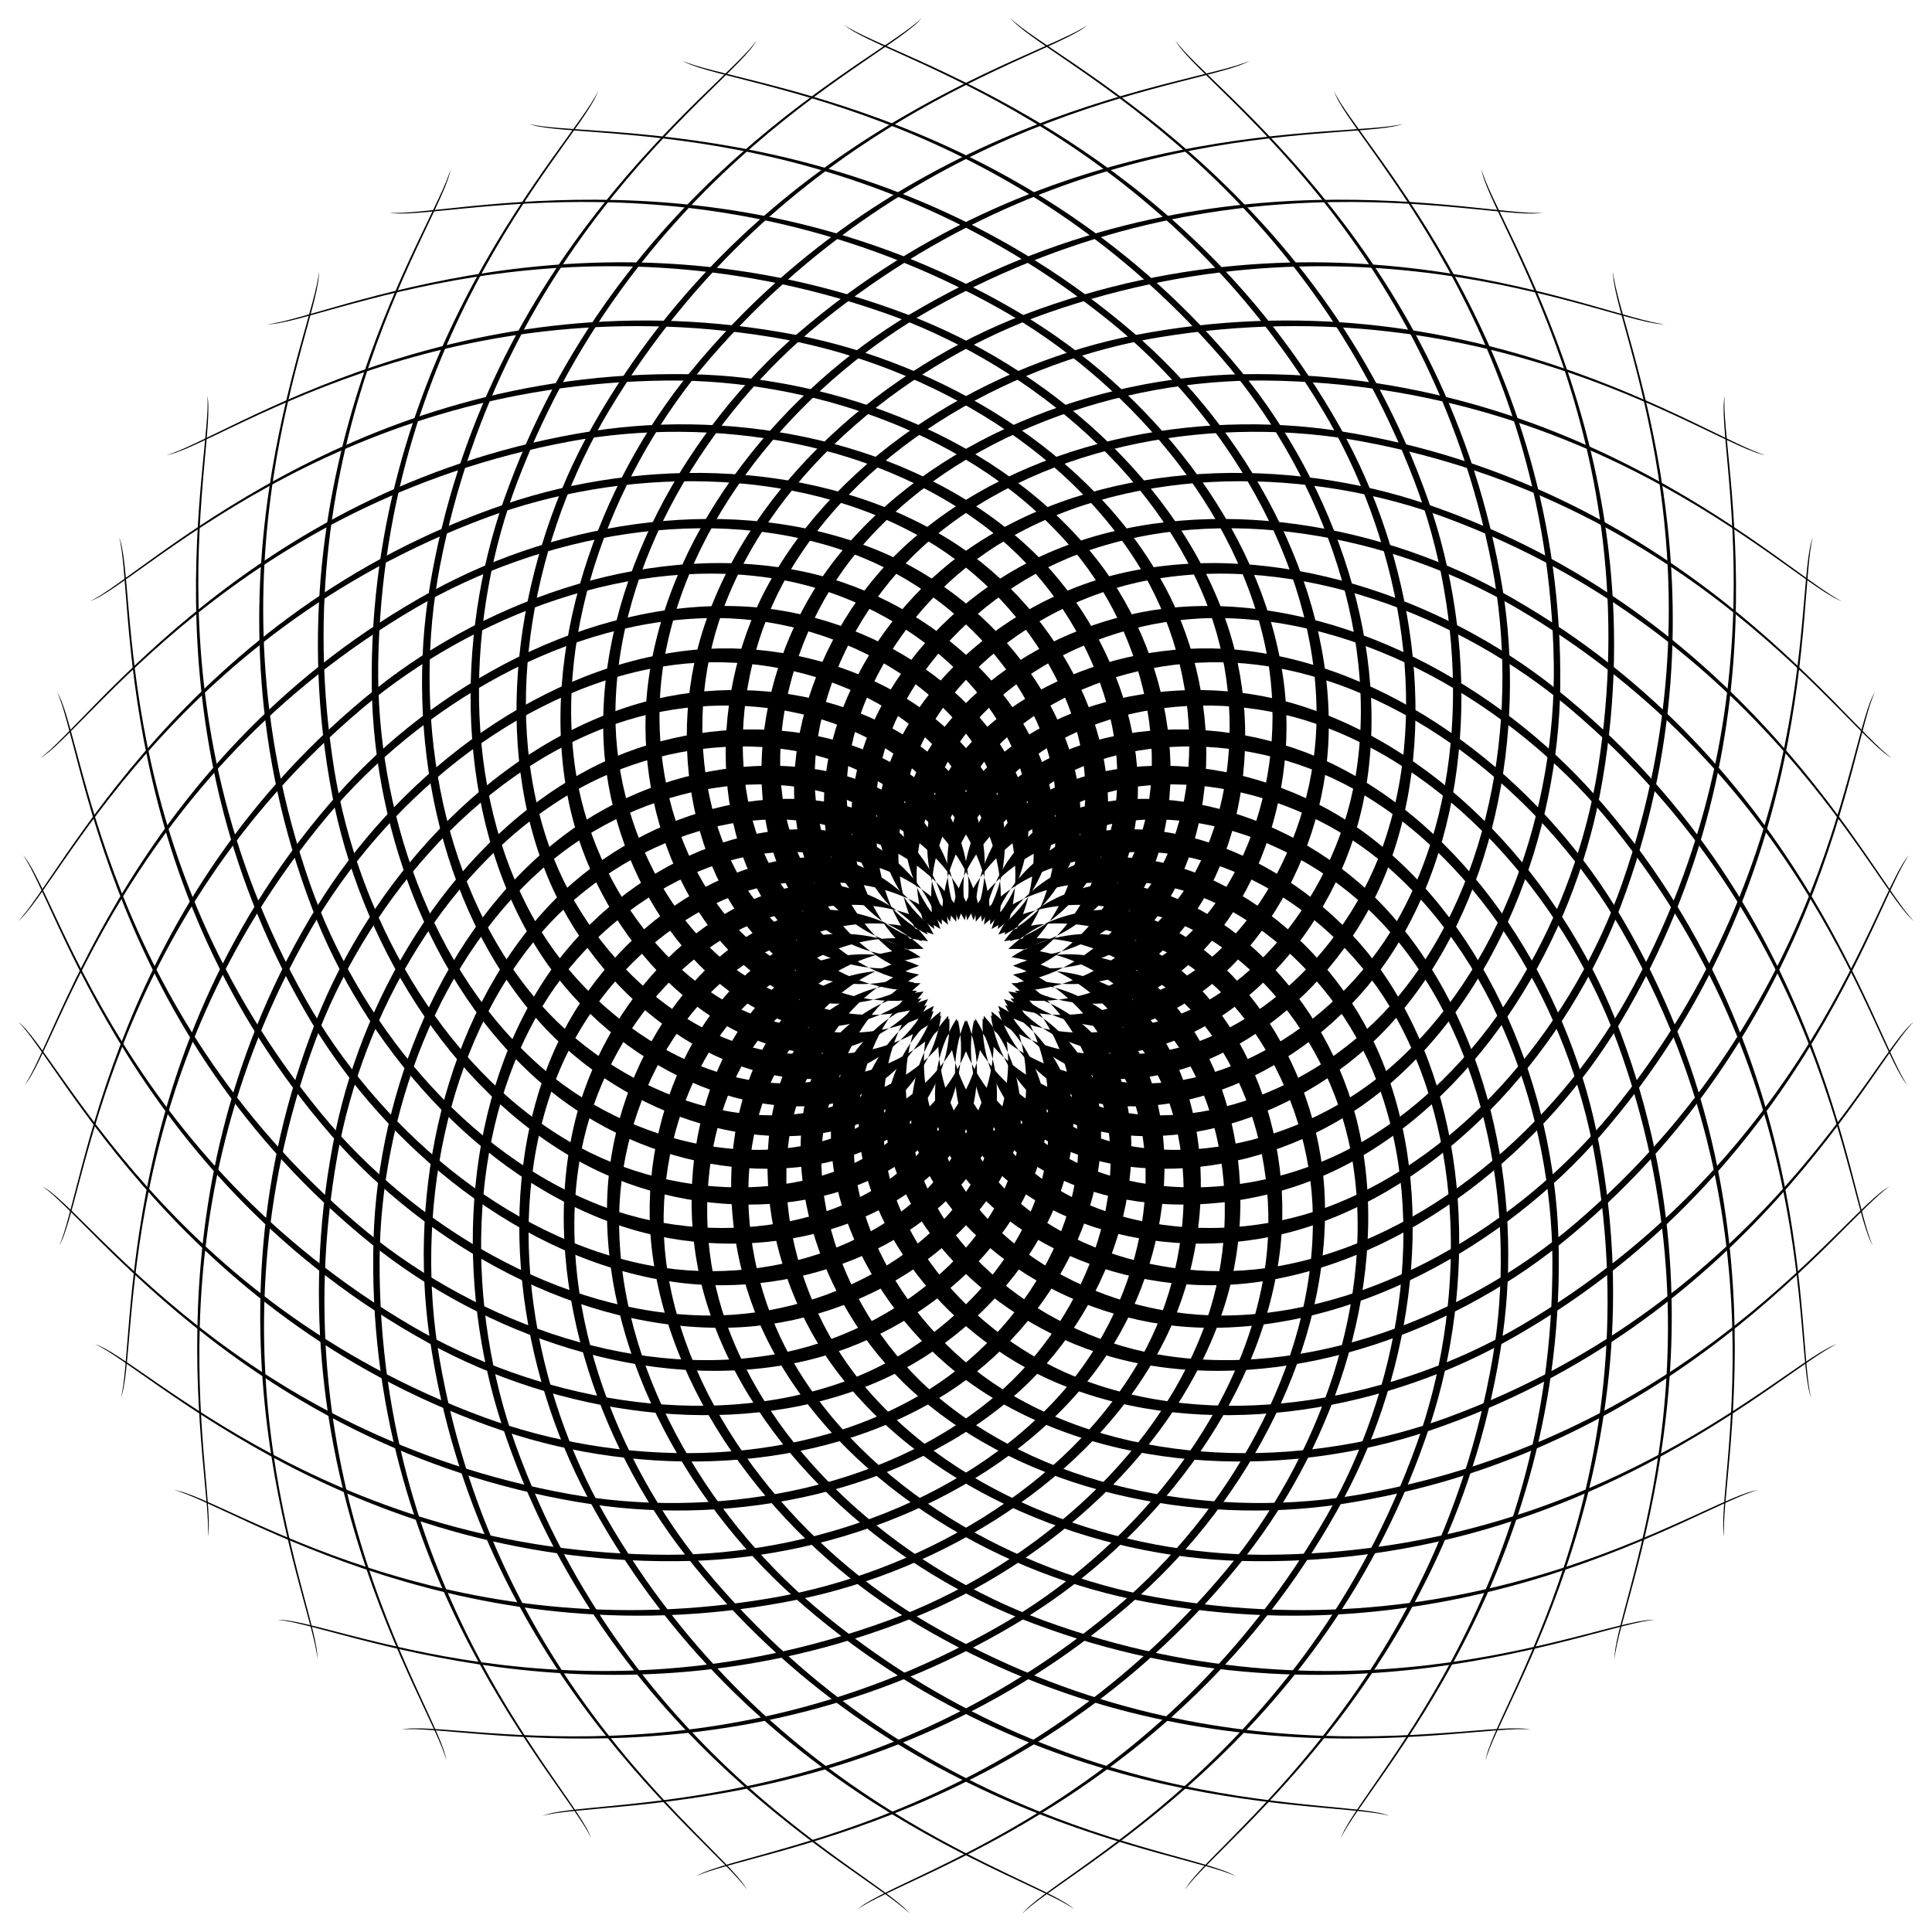 <?xml version="1.0" encoding="utf-8"?>

<!DOCTYPE svg PUBLIC "-//W3C//DTD SVG 1.1//EN" "http://www.w3.org/Graphics/SVG/1.1/DTD/svg11.dtd">
<svg version="1.1" id="Layer_1" xmlns="http://www.w3.org/2000/svg" xmlns:xlink="http://www.w3.org/1999/xlink" x="0px" y="0px"
	 viewBox="0 0 1630.85 1630.806" enable-background="new 0 0 1630.85 1630.806" xml:space="preserve">
<g>
	<g>
		<path d="M843.648,675.437c-37.364-85.852-155.821-140.313-267.645-125.789C447.087,566.531,332.056,660.7,267.988,764.564
			c-150.218,244.108-87.961,484.065-92.566,532.731c8.541-41.127-55.599-265.831,87.16-513.109
			c60.171-103.971,170.529-200.685,296.645-221.536c107.724-17.693,223.26,30.868,259.417,110.607
			c14.324,21.762,23.158,46.285,25.526,70.545C849.778,722.45,849.622,698.603,843.648,675.437z"/>
		<path d="M830.855,740.453c1.871-21.976-2.363-45.42-12.21-67.196c-51.502-78.078-177.46-111.31-285.014-77.776
			c-123.984,38.802-220.999,151.299-266.185,264.56c-105.859,266.165-3.325,491.618,0.48,540.309
			c1.371-41.973-100.388-252.051-2.422-520.048c41.329-112.692,133.3-226.886,253.838-269.114
			c102.965-35.948,225.022-8.026,274.278,64.233C811.455,694.371,824.361,716.985,830.855,740.453z"/>
		<path d="M793.62,675.42c-64.101-67.976-193.787-78.984-293.853-27.448c-115.34,59.559-191.433,187.011-216.389,306.275
			c-58.332,280.251,81.366,484.453,93.445,531.708c-5.829-41.57-142.101-230.724-91.86-511.412
			c21.256-118.035,92.085-246.283,203.435-308.621c95.123-53.12,220.043-46.672,280.922,15.953
			c20.812,15.573,37.404,35.601,47.829,57.573C815.228,717.503,807.044,695.158,793.62,675.42z"/>
		<path d="M835.494,766.803c-0.683-8.81-2.235-17.652-4.639-26.351c-0.707,8.269-2.258,16.372-4.611,24.127
			c1.144,4.476,2.054,8.988,2.728,13.512C831.348,774.476,833.529,770.705,835.494,766.803z"/>
		<path d="M769.32,681.876c-74.781-55.839-204.302-44.287-293.874,23.702c-103.232,78.532-156.115,217.112-160.094,338.798
			c-9.045,285.929,163.585,462.768,183.552,507.177c-12.845-39.934-179.482-202.498-178.48-487.454
			c0.547-119.833,48.106-258.282,146.922-338.86c84.424-68.692,208.453-83.914,279.129-32.794
			c23.163,11.726,42.942,28.566,56.986,48.385C797.807,719.565,785.918,698.986,769.32,681.876z"/>
		<path d="M826.244,764.579c-2.186-8.551-5.234-16.985-9.095-25.13c0.72,8.259,0.579,16.499-0.41,24.535
			c1.897,4.207,3.569,8.489,5.011,12.824C823.473,772.842,824.976,768.756,826.244,764.579z"/>
		<path d="M746.474,692.443c-83.216-42.023-208.668-8.252-285.049,74.144c-88.011,95.148-116.084,240.684-98.965,361.132
			c40.531,283.006,240.872,427.188,268.102,467.434c-19.469-37.117-211.406-168.229-259.69-448.879
			c-20.178-118.025,2.672-262.505,85.973-358.901c71.183-82.194,190.579-118.632,268.928-80.552
			c24.815,7.525,47.185,20.669,64.426,37.736C780.985,724.612,765.748,706.415,746.474,692.443z"/>
		<path d="M816.739,763.984c-3.624-8.036-8.076-15.808-13.279-23.156c2.125,8.003,3.399,16.135,3.803,24.212
			c2.592,3.811,4.977,7.734,7.144,11.751C815.425,772.592,816.206,768.313,816.739,763.984z"/>
		<path d="M725.774,706.821c-89.144-26.935-206.732,28.045-267.609,122.364c-70.123,108.899-72.527,256.997-34.82,372.572
			c88.912,271.543,310.901,378.751,344.557,413.646c-25.508-33.206-236.912-128.951-333.05-396.822
			c-40.298-112.656-42.856-258.801,22.405-368.109c55.788-93.214,166.936-149.77,250.594-125.881
			c25.715,3.095,50.001,12.143,69.917,25.942C765.268,732.504,747.142,717.234,725.774,706.821z"/>
		<path d="M807.263,765.04c-4.953-7.279-10.675-14.155-17.063-20.484c3.466,7.508,6.116,15.289,7.901,23.167
			c3.21,3.3,6.235,6.746,9.062,10.321C807.445,773.737,807.48,769.392,807.263,765.04z"/>
		<path d="M707.851,724.591c-92.376-11.023-198.525,63.509-242.047,166.897c-50.095,119.36-26.742,265.532,30.421,372.736
			c134.636,251.852,371.553,318.877,410.606,347.4c-30.784-28.316-255.231-85.847-396.344-332.82
			c-59.206-103.875-87.107-247.256-41.878-366.17C507.305,811.222,606.825,736.259,693.26,745.23
			c25.834-1.431,51.295,3.244,73.284,13.354C751.136,743.014,730.668,731.132,707.851,724.591z"/>
		<path d="M798.101,767.724c-6.133-6.302-12.953-12.074-20.333-17.191c4.702,6.787,8.65,13.985,11.761,21.427
			c3.731,2.688,7.305,5.552,10.706,8.578C799.773,776.25,799.062,771.968,798.101,767.724z"/>
		<path d="M693.26,745.23c-92.8,5.234-184.268,97.06-209.1,206.379c-28.525,126.198,19.894,265.999,94.789,361.572
			c176.31,224.497,420.974,249.337,464.239,270.66c-35.142-22.592-265.81-40.216-447.647-258.775
			c-76.327-91.937-128.738-228.19-104.934-353.097c20.419-106.526,105.27-197.621,191.853-203.846
			c25.163-5.915,51.024-5.758,74.415,0.354C739.024,755.835,716.834,747.701,693.26,745.23z"/>
		<path d="M789.53,771.959c-7.127-5.133-14.838-9.625-22.986-13.375c5.797,5.863,10.923,12.26,15.268,19.042
			c4.137,1.994,8.152,4.188,12.024,6.573C792.643,780.06,791.206,775.969,789.53,771.959z"/>
		<path d="M682.459,768.122c-90.391,21.344-164.368,127.669-169.738,239.587c-6.061,129.191,65.966,258.349,156.327,339.374
			c212.653,190.277,457.635,172.2,503.806,185.713c-38.453-16.2-268.326,6.567-485.384-176.892
			c-91.134-77.192-166.474-202.154-164.843-329.245c1.507-108.393,69.084-212.839,153.169-234.079
			c23.72-10.22,49.188-14.588,73.264-12.664C729.31,770.588,706.073,766.449,682.459,768.122z"/>
		<path d="M781.812,777.626c-7.904-3.807-16.271-6.882-24.938-9.15c6.717,4.76,12.865,10.164,18.313,16.082
			c4.418,1.238,8.749,2.696,12.974,4.365C786.273,785.057,784.153,781.281,781.812,777.626z"/>
		<path d="M675.796,792.58c-85.206,36.814-139.409,154.387-125.136,265.479c16.614,128.229,110.067,242.783,213.146,306.772
			c242.537,150.206,480.383,89.78,528.07,95.103c-40.618-9.33-262.696,53.091-508.377-89.627
			c-103.17-60.077-199.152-169.915-219.766-295.297c-17.465-106.941,30.753-221.54,109.758-257.153
			c21.546-14.213,45.836-22.974,69.857-25.3C722.301,786.828,698.728,786.813,675.796,792.58z"/>
		<path d="M775.187,784.558c-8.439-2.364-17.205-3.926-26.127-4.642c7.432,3.514,14.417,7.759,20.802,12.633
			c4.562,0.444,9.078,1.12,13.526,2.021C780.861,791.094,778.122,787.748,775.187,784.558z"/>
		<path d="M739.925,806.022c-21.7-1.956-44.888,2.152-66.434,11.838c-77.394,51.166-110.137,176.376-76.64,283.231
			c38.805,123.325,150.837,219.745,263.49,264.723c265.019,105.487,488.478,4.566,536.25,1.564
			c-41.569-2.181-249.085,97.949-515.888,0.39c-112.057-41.108-225.752-132.436-268.001-252.253
			c-35.916-102.203-8.556-223.431,62.933-272.331C694.34,825.414,716.7,812.528,739.925,806.022z"/>
		<path d="M769.862,792.549c-8.715-0.848-17.612-0.848-26.513,0.01c7.921,2.16,15.529,5.117,22.658,8.798
			c4.566-0.364,9.127-0.492,13.661-0.385C776.577,797.992,773.302,795.176,769.862,792.549z"/>
		<path d="M675.634,843.184c-67.184,63.952-77.438,192.94-25.729,292.262c59.826,114.616,187.009,189.917,305.786,214.484
			c279.382,57.476,481.626-80.853,528.048-92.068c-41.274,5.034-227.895,139.784-507.642,90.431
			c-117.511-20.858-245.437-90.85-308.045-201.402c-53.279-94.314-47.635-218.43,14.122-279.119
			c15.284-20.779,35.021-37.394,56.73-47.881C717.218,821.77,695.131,829.877,675.634,843.184z"/>
		<path d="M766.006,801.357c-8.722,0.696-17.474,2.257-26.081,4.665c8.167,0.739,16.166,2.318,23.819,4.692
			c4.428-1.161,8.893-2.089,13.372-2.781C773.558,805.54,769.847,803.341,766.006,801.357z"/>
		<path d="M682.174,867.772c-54.881,74.77-42.311,203.548,26.034,292.265c79.025,102.355,217.451,154.194,338.702,157.573
			c285.155,7.642,459.987-163.861,503.665-182.936c-39.735,12.101-199.758,177.324-483.846,177.75
			c-119.353,0.054-257.58-46.424-338.634-144.285c-69.015-83.506-85.276-206.672-35.174-277.279
			c11.385-23.145,27.885-42.975,47.402-57.121C719.322,839.397,699.018,851.254,682.174,867.772z"/>
		<path d="M763.744,810.714c-8.459,2.219-16.796,5.294-24.84,9.177c8.162-0.704,16.305-0.553,24.247,0.441
			c4.153-1.922,8.382-3.622,12.668-5.092C771.902,813.508,767.868,811.994,763.744,810.714z"/>
		<path d="M692.921,890.859c-40.862,83.278-5.839,207.855,77.045,283.212c95.801,86.913,241.205,113.667,361.194,95.73
			c282.133-42.481,424.18-241.903,463.801-268.252c-36.993,18.806-165.52,209.428-445.184,259.669
			c-117.517,20.985-261.783-0.522-358.796-82.65c-82.632-70.105-120.31-188.502-83.43-266.844
			c7.131-24.794,19.878-47.224,36.595-64.591C724.48,856.398,706.589,871.64,692.921,890.859z"/>
		<path d="M763.151,820.332c-7.933,3.673-15.595,8.168-22.828,13.406c7.904-2.126,15.941-3.408,23.927-3.824
			c3.748-2.624,7.611-5.043,11.57-7.245C771.665,821.652,767.432,820.869,763.151,820.332z"/>
		<path d="M707.551,911.726c-25.558,89.205,30.846,205.712,125.721,265.362c109.626,68.762,257.518,69.581,372.538,30.861
			c270.388-91.341,375.271-312.564,409.637-345.382c-33.123,24.946-126.209,235.112-392.803,333.665
			c-112.051,41.289-257.901,45.439-367.883-18.395c-93.706-54.521-151.643-164.473-129.145-248.12
			c2.651-25.673,11.247-50.007,24.642-70.055C732.539,872.245,717.618,890.4,707.551,911.726z"/>
		<path d="M764.251,829.914c-7.16,5.014-13.909,10.789-20.104,17.221c7.402-3.483,15.082-6.158,22.866-7.973
			c3.227-3.244,6.603-6.307,10.111-9.173C772.856,829.717,768.555,829.69,764.251,829.914z"/>
		<path d="M725.617,929.717c-9.445,92.361,66.604,197.176,170.54,239.257c120.065,48.462,265.87,23.299,372.36-35.026
			c250.268-137.419,314.738-373.647,342.808-411.935c-28.236,30.331-83.015,253.586-328.28,397.443
			c-103.115,60.336-246.038,90.036-365.591,46.492c-101.888-37.233-178.297-135.323-170.897-221.676
			c-1.914-25.754,2.26-51.235,11.915-73.342C743.251,886.442,731.767,906.946,725.617,929.717z"/>
		<path d="M767.012,839.161c-6.164,6.2-11.789,13.076-16.754,20.5c6.669-4.732,13.755-8.718,21.093-11.876
			c2.605-3.764,5.388-7.375,8.336-10.817C775.443,837.453,771.207,838.184,767.012,839.161z"/>
		<path d="M746.557,944.271c6.977,92.644,100.319,182.509,210.105,205.701c126.79,26.643,265.994-23.741,360.653-99.886
			c222.387-179.278,244.429-423.246,265.346-465.841c-22.477,34.791-37.247,264.278-253.577,449.021
			c-90.984,77.534-226.555,131.882-351.98,109.994c-106.922-18.777-199.442-101.955-207.383-188.327
			c-6.421-25.034-6.801-50.87-1.19-74.348C756.286,898.546,748.597,920.762,746.557,944.271z"/>
		<path d="M771.352,847.786c-4.975,7.192-9.301,14.956-12.88,23.143c5.729-5.834,11.999-11.008,18.663-15.411
			c1.901-4.166,4.005-8.214,6.301-12.123C779.345,844.619,775.307,846.084,771.352,847.786z"/>
		<path d="M769.722,954.933c23.193,90.045,130.941,162.167,243.182,165.737c129.591,3.984,257.883-70.077,337.775-161.699
			c187.609-215.614,166.509-459.812,179.626-505.414c-16.017,38.185,9.704,266.853-170.982,486.79
			c-76.029,92.348-200.052,169.678-327.467,170.138c-108.65,0.276-214.42-65.406-237.467-149.111
			c-10.732-23.538-15.655-48.926-14.264-73.046C771.236,908.179,767.585,931.416,769.722,954.933z"/>
		<path d="M777.135,855.518c-3.631,7.961-6.522,16.371-8.603,25.066c4.609-6.755,9.868-12.955,15.65-18.466
			c1.138-4.439,2.497-8.797,4.069-13.053C784.442,850.992,780.727,853.146,777.135,855.518z"/>
		<path d="M794.388,961.373c38.698,84.647,157.52,136.788,268.744,120.614c128.381-18.809,241.792-114.268,304.439-218.545
			c147.015-245.3,83.384-482.201,88.286-529.419c-9.053,40.402,56.406,261.219-83.035,509.567
			c-58.716,104.318-167.352,202.252-292.816,225.055c-107.019,19.334-222.77-26.815-260.218-105.248
			c-14.712-21.311-24.027-45.464-26.901-69.477C787.637,915.044,788.138,938.58,794.388,961.373z"/>
		<path d="M784.182,862.118c-2.174,8.483-3.539,17.276-4.057,26.21c3.346-7.466,7.428-14.5,12.148-20.947
			c0.34-4.575,0.911-9.107,1.711-13.577C790.574,856.372,787.298,859.149,784.182,862.118z"/>
		<path d="M806.422,897.193c-1.447,21.74,3.194,44.842,13.366,66.204c53.009,76.621,179.234,107.167,286.007,71.739
			c123.204-41.026,218.229-154.942,261.689-268.662c101.872-267.417-2.372-489.718-5.852-537.103
			c-1.798,41.369,101.432,247.542,7.551,516.64c-39.582,113.075-129.475,228.597-249.113,273.047
			c-102.084,37.805-224.242,12.619-274.939-58.107C826.891,942.526,813.472,920.355,806.422,897.193z"/>
		<path d="M792.272,867.381c-0.648,8.741-0.446,17.646,0.615,26.54c1.978-7.944,4.756-15.592,8.265-22.775
			c-0.469-4.568-0.703-9.135-0.701-13.681C797.55,860.595,794.815,863.907,792.272,867.381z"/>
		<path d="M845.13,960.951c65.684,66.223,195.421,74.234,294.45,20.638c114.228-61.979,187.94-190.846,210.867-310.507
			c53.587-281.292-88.103-482.136-99.879-528.228c5.522,41.05,143.402,226.23,97.978,507.786
			c-19.221,118.351-87.602,247.906-197.725,312.636c-94.002,55.119-218.806,51.673-281.19-9.154
			c-21.204-14.971-38.315-34.476-49.324-56.072C822.711,919.73,831.349,941.683,845.13,960.951z"/>
		<path d="M801.152,871.145c0.898,8.728,2.661,17.469,5.27,26.048c0.547-8.176,1.935-16.201,4.124-23.896
			c-1.263-4.42-2.295-8.881-3.091-13.362C805.151,863.531,803.043,867.275,801.152,871.145z"/>
		<path d="M869.632,954.122c76.334,53.782,205.597,39.015,293.836-31.103c101.741-81.023,151.876-220.88,153.564-342.801
			c3.661-286.512-171.157-459.703-190.891-503.077c12.679,39.453,181.031,197.932,185.454,483.285
			c1.734,119.988-43.034,259.598-140.258,342.615c-83.03,70.744-206.647,89.143-278.797,40.092
			c-23.519-11.058-43.795-27.297-58.425-46.663C840.295,917.42,852.666,937.544,869.632,954.122z"/>
		<path d="M810.546,873.298c2.416,8.446,5.687,16.753,9.762,24.752c-0.901-8.153-0.947-16.306-0.146-24.273
			c-2.019-4.136-3.817-8.354-5.385-12.631C813.141,865.092,811.726,869.152,810.546,873.298z"/>
		<path d="M892.54,943.133c84.638,39.691,209.466,2.605,284.212-81.884c86.139-97.576,111.168-244.134,91.565-364.575
			C1221.957,213.734,1019.345,73.54,992.238,34.234c19.45,36.625,213.162,163.509,267.283,443.907
			c22.637,117.944,2.849,263.331-78.503,362.086c-69.513,84.201-188.161,123.879-267.862,88.113
			c-25.114-6.806-47.934-19.283-65.737-35.825C857.187,912.084,872.909,929.758,892.54,943.133z"/>
		<path d="M820.162,873.777c3.859,7.903,8.537,15.52,13.953,22.694c-2.321-7.878-3.8-15.905-4.413-23.898
			c-2.712-3.726-5.221-7.57-7.514-11.513C821.273,865.236,820.594,869.485,820.162,873.777z"/>
		<path d="M913.156,928.339c90.348,24.389,206.934-33.874,265.906-130.148c67.914-111.138,67.083-259.917,26.794-375.192
			C1110.919,152.284,886.695,49.412,853.027,15.403c25.622,32.652,238.811,124.015,340.948,390.883
			c42.843,112.293,48.631,259.013-14.37,370.483c-53.875,95.085-163.936,154.826-248.749,133.438
			c-25.944-2.348-50.612-10.684-71.042-23.898C872.871,903.897,891.462,918.577,913.156,928.339z"/>
		<path d="M829.702,872.572c5.184,7.119,11.126,13.813,17.717,19.941c-3.67-7.36-6.537-15.013-8.544-22.785
			c-3.323-3.202-6.466-6.555-9.413-10.043C829.294,863.961,829.373,868.267,829.702,872.572z"/>
		<path d="M930.856,910.207c93.302,8.351,198.104-69.305,239.514-174.427c47.635-121.305,20.983-267.772-38.753-374.367
			C991.033,111.171,752.036,48.797,712.825,21.157c31.003,27.659,257.19,80.66,404.199,325.869
			c61.734,103.218,92.91,246.804,50.164,367.588c-36.601,103.071-134.734,181.051-222.074,174.69
			c-25.985,2.18-51.752-1.764-74.19-11.25C886.87,893.121,907.762,904.358,930.856,910.207z"/>
		<path d="M838.875,869.729c6.351,6.117,13.374,11.683,20.939,16.58c-4.907-6.615-9.073-13.659-12.413-20.97
			c-3.832-2.58-7.513-5.341-11.026-8.269C836.961,861.312,837.794,865.543,838.875,869.729z"/>
		<path d="M945.114,889.304c93.422-7.93,183.274-102.613,205.874-213.386c25.929-127.782-25.716-267.493-103.071-362.171
			C865.999,91.57,619.507,71.623,575.946,51.23c35.424,21.802,267.74,34.772,455.116,250.887
			c78.739,91.008,134.341,227.105,113.13,353.531c-18.225,107.926-101.466,201.777-188.681,210.629
			c-25.242,6.64-51.328,7.205-75.092,1.733C898.767,880.095,921.323,887.546,945.114,889.304z"/>
		<path d="M847.401,865.338c7.324,4.929,15.215,9.199,23.524,12.716c-5.993-5.667-11.332-11.886-15.902-18.512
			c-4.225-1.881-8.333-3.966-12.303-6.245C844.04,857.377,845.603,861.401,847.401,865.338z"/>
		<path d="M446.574,104.605c38.749,15.264,270.139-12.242,492.169,168.256c93.346,76.048,171.672,200.542,172.617,328.785
			c0.69,109.513-65.155,216.395-149.611,240.184c-23.74,10.897-49.36,15.953-73.734,14.657c20.192,8.737,43.729,12.176,67.495,9.789
			c90.719-23.959,162.918-132.798,166.041-245.866c3.462-130.389-71.593-259.121-164.208-339.019
			C739.644,93.986,493.155,117.096,446.574,104.605z"/>
		<path d="M855.023,859.542c8.075,3.593,16.595,6.438,25.396,8.468c-6.897-4.547-13.244-9.751-18.905-15.489
			c-4.491-1.125-8.901-2.472-13.209-4.033C850.319,852.279,852.562,855.973,855.023,859.542z"/>
		<path d="M961.749,841.83c85.286-39.251,137.677-158.96,121.244-270.913C1063.909,441.854,967.73,327.976,862.669,265.26
			c-246.867-147.01-485.872-81.526-534.044-85.704c40.876,8.251,264.323-58.943,514.265,80.522
			c105.119,58.8,203.789,167.947,226.838,294.141c19.57,107.799-26.911,224.489-106.069,262.489
			c-21.526,14.825-45.912,24.216-70.164,27.133C914.92,848.965,938.725,848.29,961.749,841.83z"/>
		<path d="M852.964,842.79c2.646,3.387,5.502,6.64,8.549,9.73c8.582,2.148,17.473,3.484,26.502,3.967
			c-7.591-3.288-14.754-7.319-21.333-11.995C862.061,844.156,857.481,843.588,852.964,842.79z"/>
		<path d="M896.698,830.455c22.013,1.358,45.371-3.411,66.96-13.747c77.301-53.351,108.329-180.331,72.855-287.802
			c-41.031-123.862-155.418-219.477-269.748-263.137c-268.565-102.231-492.848,3.651-541.133,7.942
			c41.744,0.982,250.475-103.904,520.77-9.629c113.712,39.795,229.74,130.325,274.177,250.683
			c37.846,102.845,12.108,225.84-59.383,276.9C942.526,809.972,920.103,823.415,896.698,830.455z"/>
		<path d="M866.682,844.492c8.831,0.641,17.827,0.427,26.812-0.651c-8.056-1.93-15.818-4.666-23.116-8.139
			c-4.614,0.463-9.227,0.689-13.816,0.679C859.76,839.262,863.14,841.973,866.682,844.492z"/>
		<path d="M961.197,791.665c67.014-65.842,75.77-196.288,22.338-296.061c-61.721-114.955-190.867-189.456-311.018-212.766
			c-282.171-54.431-484.954,88.652-531.867,101.3c41.329-6.319,229.027-145.754,511.535-99.452
			c118.879,19.612,248.767,88.826,313.236,199.751c54.969,94.813,50.73,220.432-10.965,283.015
			c-15.26,21.24-35.055,38.332-56.916,49.282C919.479,814.285,941.689,805.568,961.197,791.665z"/>
		<path d="M870.378,835.702c8.816-0.885,17.648-2.641,26.319-5.247c-8.278-0.514-16.405-1.873-24.202-4.039
			c-4.469,1.247-8.977,2.261-13.502,3.038C862.645,831.742,866.449,833.831,870.378,835.702z"/>
		<path d="M954.454,767.451c54.741-76.356,40.982-206.374-28.789-295.472c-80.54-102.624-220.563-153.801-342.926-156.084
			C295.435,310.84,120.258,486.807,76.159,507.442c39.648-13.425,200.643-183.221,486.883-186.228
			c120.475-1.139,260.321,44.707,342.872,142.893c70.431,83.952,87.802,208.446,37.731,280.676
			c-11.398,23.54-27.977,43.768-47.645,58.301C917.211,796.906,937.611,784.502,954.454,767.451z"/>
		<path d="M872.496,826.416c8.539-2.384,16.942-5.629,25.043-9.683c-8.251,0.917-16.5,0.975-24.561,0.181
			c-4.191,1.994-8.46,3.765-12.787,5.306C864.187,823.846,868.298,825.249,872.496,826.416z"/>
		<path d="M943.645,744.785c40.853-84.589,5.008-210.305-79.002-286.081c-96.935-87.245-243.639-113.592-364.549-94.802
			C216.257,408.321,73.948,611.868,34.017,639.873c36.759-20.118,166.197-215.171,447.603-267.344
			c118.462-21.834,264.077-0.705,362.227,81.828c83.773,70.596,122.223,190.257,85.253,269.979
			c-7.2,25.138-20.074,47.902-36.967,65.582C911.984,780.194,929.966,764.474,943.645,744.785z"/>
		<path d="M872.978,816.914c8.007-3.812,15.734-8.448,23.022-13.829c-7.978,2.321-16.101,3.794-24.187,4.395
			c-3.788,2.681-7.693,5.157-11.693,7.415C864.341,815.81,868.637,816.486,872.978,816.914z"/>
		<path d="M929.1,724.335c25.767-90.302-31.081-207.98-126.81-268.187c-110.424-69.283-259.424-70.036-375.267-30.757
			C155.127,517.91,49.945,742.91,15.403,777.436c32.755-26.197,126.744-240.64,394.916-340.373
			c112.909-41.856,259.941-46.052,370.75,18.385c94.604,55.149,152.974,166.42,130.188,251.259
			c-2.792,25.989-11.581,50.611-25.199,70.913C903.959,764.642,918.991,746.076,929.1,724.335z"/>
		<path d="M871.813,807.48c7.238-5.125,14.059-11.014,20.32-17.563c-7.467,3.655-15.223,6.498-23.091,8.476
			c-3.274,3.289-6.697,6.395-10.253,9.303C863.108,807.874,867.46,807.803,871.813,807.48z"/>
		<path d="M911.258,706.707c9.931-93.331-66.217-199.478-170.8-242.336c-120.612-49.276-267.462-24.434-374.783,34.143
			C113.821,636.326,48.899,876.017,20.799,916.017c27.764-31.478,83.49-258.863,330.436-403.139
			c103.99-60.609,248.049-89.985,368.206-45.546c102.604,38.072,179.147,137.649,171.209,225.085
			c1.697,26.068-2.749,51.818-12.691,74.139C893.379,750.711,905.016,729.851,911.258,706.707z"/>
		<path d="M869.042,798.394c6.255-6.285,11.968-13.252,17.017-20.774c-6.735,4.879-13.893,9.008-21.311,12.304
			c-2.663,3.799-5.504,7.443-8.51,10.915C860.526,800.273,864.805,799.458,869.042,798.394z"/>
		<path d="M890.65,692.417c-6.186-93.591-99.359-185.054-209.673-209.303c-127.201-27.818-267.523,21.861-363.126,97.969
			C93.539,760.045,70.792,1007.234,49.984,1051.494c21.941-35.805,37.751-269.299,256.12-453.781
			c91.974-77.535,228.766-131.198,354.686-108.064c107.539,19.876,199.969,104.802,207.1,192.241
			c6.132,25.373,6.16,51.486,0.186,75.163C880.56,738.812,888.459,716.277,890.65,692.417z"/>
		<path d="M864.748,789.924c5.087-7.259,9.523-15.098,13.211-23.368c-5.803,5.958-12.152,11.25-18.899,15.765
			c-1.973,4.196-4.149,8.27-6.515,12.203C856.675,793.233,860.754,791.698,864.748,789.924z"/>
		<path d="M867.889,681.889c-22.107-91.073-129.525-165.137-242.277-170.067c-129.998-5.545-259.607,67.474-340.649,158.829
			c-190.096,214.748-170.021,462.024-182.915,509.2c15.468-39.053-9.085-271.642,174.209-490.801
			c77.221-92.134,202.668-168.468,330.594-167.314c109.263,1.102,214.822,68.853,236.798,153.701
			c10.383,23.924,14.882,49.624,13.052,73.954C865.882,729.297,869.811,705.757,867.889,681.889z"/>
		<path d="M844.214,770.586c0.841-8.805,0.831-17.792-0.044-26.784c-2.113,8.034-5.03,15.757-8.677,23.002
			c0.357,4.612,0.478,9.217,0.363,13.795C838.816,777.44,841.611,774.096,844.214,770.586z"/>
		<path d="M852.148,775.81c2.339-8.538,3.871-17.402,4.553-26.419c-3.457,7.559-7.653,14.675-12.486,21.194
			c-0.441,4.609-1.113,9.171-2.013,13.665C845.658,781.645,848.982,778.825,852.148,775.81z"/>
		<path d="M859.06,782.321c3.769-8.018,6.798-16.495,9.015-25.269c-4.7,6.861-10.051,13.158-15.928,18.758
			c-1.225,4.469-2.67,8.852-4.328,13.129C851.67,786.962,855.427,784.751,859.06,782.321z"/>
	</g>
	<g>
		<path d="M787.202,675.437c37.364-85.852,155.821-140.313,267.645-125.789c128.916,16.883,243.947,111.052,308.015,214.916
			c150.218,244.108,87.961,484.065,92.566,532.731c-8.541-41.127,55.599-265.831-87.16-513.109
			c-60.171-103.971-170.529-200.685-296.645-221.536c-107.724-17.693-223.259,30.868-259.417,110.607
			c-14.324,21.762-23.158,46.285-25.526,70.545C781.072,722.45,781.228,698.603,787.202,675.437z"/>
		<path d="M799.995,740.453c-1.871-21.976,2.363-45.42,12.21-67.196c51.502-78.078,177.46-111.31,285.014-77.776
			c123.984,38.802,220.999,151.299,266.185,264.56c105.859,266.165,3.325,491.618-0.48,540.309
			c-1.371-41.973,100.388-252.051,2.422-520.048c-41.329-112.692-133.3-226.886-253.838-269.114
			c-102.965-35.948-225.022-8.026-274.278,64.233C819.396,694.371,806.489,716.985,799.995,740.453z"/>
		<path d="M837.231,675.42c64.101-67.976,193.787-78.984,293.853-27.448c115.34,59.559,191.433,187.011,216.389,306.275
			c58.332,280.251-81.366,484.453-93.445,531.708c5.829-41.57,142.101-230.724,91.86-511.412
			c-21.256-118.035-92.085-246.283-203.435-308.621c-95.123-53.12-220.043-46.672-280.922,15.953
			c-20.812,15.573-37.404,35.601-47.829,57.573C815.622,717.503,823.806,695.158,837.231,675.42z"/>
		<path d="M795.357,766.803c0.683-8.81,2.235-17.652,4.639-26.351c0.707,8.269,2.258,16.372,4.611,24.127
			c-1.144,4.476-2.054,8.988-2.728,13.512C799.502,774.476,797.321,770.705,795.357,766.803z"/>
		<path d="M861.53,681.876c74.781-55.839,204.302-44.287,293.874,23.702c103.232,78.532,156.115,217.112,160.094,338.798
			c9.045,285.929-163.585,462.768-183.552,507.177c12.845-39.934,179.482-202.498,178.48-487.454
			c-0.547-119.833-48.106-258.282-146.922-338.86c-84.424-68.692-208.453-83.914-279.129-32.794
			c-23.163,11.726-42.942,28.566-56.986,48.385C833.043,719.565,844.932,698.986,861.53,681.876z"/>
		<path d="M804.607,764.579c2.186-8.551,5.234-16.985,9.095-25.13c-0.72,8.259-0.579,16.499,0.41,24.535
			c-1.897,4.207-3.569,8.489-5.011,12.824C807.377,772.842,805.874,768.756,804.607,764.579z"/>
		<path d="M884.376,692.443c83.216-42.023,208.668-8.252,285.049,74.144c88.011,95.148,116.084,240.684,98.965,361.132
			c-40.531,283.006-240.872,427.188-268.102,467.434c19.469-37.117,211.406-168.229,259.69-448.879
			c20.178-118.025-2.672-262.505-85.973-358.901c-71.183-82.194-190.579-118.632-268.928-80.552
			c-24.815,7.525-47.185,20.669-64.426,37.736C849.866,724.612,865.102,706.415,884.376,692.443z"/>
		<path d="M814.111,763.984c3.624-8.036,8.076-15.808,13.279-23.156c-2.125,8.003-3.399,16.135-3.803,24.212
			c-2.592,3.811-4.977,7.734-7.144,11.751C815.425,772.592,814.644,768.313,814.111,763.984z"/>
		<path d="M905.076,706.821c89.144-26.935,206.732,28.045,267.609,122.364c70.123,108.899,72.527,256.997,34.82,372.572
			c-88.912,271.543-310.901,378.751-344.557,413.646c25.508-33.206,236.912-128.951,333.05-396.822
			c40.298-112.656,42.856-258.801-22.405-368.109c-55.788-93.214-166.936-149.77-250.594-125.881
			c-25.715,3.095-50.001,12.143-69.917,25.942C865.582,732.504,883.708,717.234,905.076,706.821z"/>
		<path d="M823.587,765.04c4.953-7.279,10.675-14.155,17.063-20.484c-3.466,7.508-6.116,15.289-7.901,23.167
			c-3.21,3.3-6.235,6.746-9.062,10.321C823.405,773.737,823.37,769.392,823.587,765.04z"/>
		<path d="M922.999,724.591c92.376-11.023,198.525,63.509,242.047,166.897c50.095,119.36,26.742,265.532-30.421,372.736
			c-134.635,251.852-371.553,318.877-410.606,347.4c30.784-28.316,255.231-85.847,396.344-332.82
			c59.206-103.875,87.107-247.256,41.878-366.17c-38.696-101.411-138.216-176.375-224.651-167.404
			c-25.834-1.431-51.295,3.244-73.284,13.354C879.715,743.014,900.182,731.132,922.999,724.591z"/>
		<path d="M832.749,767.724c6.133-6.302,12.953-12.074,20.333-17.191c-4.702,6.787-8.65,13.985-11.761,21.427
			c-3.731,2.688-7.305,5.552-10.706,8.578C831.077,776.25,831.789,771.968,832.749,767.724z"/>
		<path d="M937.59,745.23c92.8,5.234,184.268,97.06,209.1,206.379c28.525,126.198-19.894,265.999-94.789,361.572
			c-176.31,224.497-420.974,249.337-464.239,270.66c35.142-22.592,265.81-40.216,447.647-258.775
			c76.327-91.937,128.738-228.19,104.934-353.097c-20.419-106.526-105.27-197.621-191.853-203.846
			c-25.163-5.915-51.024-5.758-74.415,0.354C891.826,755.835,914.016,747.701,937.59,745.23z"/>
		<path d="M841.321,771.959c7.127-5.133,14.838-9.625,22.986-13.375c-5.797,5.863-10.923,12.26-15.268,19.042
			c-4.137,1.994-8.152,4.188-12.024,6.573C838.207,780.06,839.645,775.969,841.321,771.959z"/>
		<path d="M948.391,768.122c90.391,21.344,164.368,127.669,169.738,239.587c6.061,129.191-65.966,258.349-156.327,339.374
			c-212.653,190.277-457.635,172.2-503.806,185.713c38.453-16.2,268.326,6.567,485.384-176.892
			c91.134-77.192,166.474-202.154,164.843-329.245c-1.507-108.393-69.084-212.839-153.169-234.079
			c-23.72-10.22-49.188-14.588-73.264-12.664C901.541,770.588,924.777,766.449,948.391,768.122z"/>
		<path d="M849.038,777.626c7.904-3.807,16.271-6.882,24.938-9.15c-6.717,4.76-12.865,10.164-18.313,16.082
			c-4.418,1.238-8.749,2.696-12.974,4.365C844.578,785.057,846.697,781.281,849.038,777.626z"/>
		<path d="M955.055,792.58c85.206,36.814,139.409,154.387,125.136,265.479c-16.614,128.229-110.067,242.783-213.146,306.772
			c-242.537,150.206-480.383,89.78-528.07,95.103c40.618-9.33,262.696,53.091,508.377-89.627
			c103.17-60.077,199.152-169.915,219.766-295.297c17.465-106.941-30.753-221.54-109.758-257.153
			c-21.546-14.213-45.836-22.974-69.857-25.3C908.549,786.828,932.123,786.813,955.055,792.58z"/>
		<path d="M855.663,784.558c8.439-2.364,17.205-3.926,26.127-4.642c-7.432,3.514-14.417,7.759-20.802,12.633
			c-4.562,0.444-9.078,1.12-13.526,2.021C849.99,791.094,852.728,787.748,855.663,784.558z"/>
		<path d="M890.925,806.022c21.7-1.956,44.888,2.152,66.434,11.838c77.394,51.166,110.137,176.376,76.64,283.231
			c-38.805,123.325-150.837,219.745-263.49,264.723c-265.019,105.487-488.478,4.566-536.25,1.564
			c41.569-2.181,249.085,97.949,515.888,0.39c112.057-41.108,225.752-132.436,268.001-252.253
			c35.916-102.203,8.556-223.431-62.933-272.331C936.51,825.414,914.15,812.528,890.925,806.022z"/>
		<path d="M860.989,792.549c8.715-0.848,17.612-0.848,26.513,0.01c-7.921,2.16-15.529,5.117-22.658,8.798
			c-4.566-0.364-9.127-0.492-13.661-0.385C854.273,797.992,857.548,795.176,860.989,792.549z"/>
		<path d="M955.216,843.184c67.184,63.952,77.438,192.94,25.729,292.262c-59.826,114.616-187.009,189.917-305.786,214.484
			c-279.382,57.476-481.626-80.853-528.048-92.068c41.274,5.034,227.895,139.784,507.642,90.431
			c117.511-20.858,245.437-90.85,308.045-201.402c53.279-94.314,47.635-218.43-14.122-279.119
			c-15.284-20.779-35.021-37.394-56.73-47.881C913.632,821.77,935.719,829.877,955.216,843.184z"/>
		<path d="M864.844,801.357c8.722,0.696,17.474,2.257,26.081,4.665c-8.167,0.739-16.166,2.318-23.819,4.692
			c-4.428-1.161-8.893-2.089-13.372-2.781C857.292,805.54,861.003,803.341,864.844,801.357z"/>
		<path d="M948.676,867.772c54.881,74.77,42.311,203.548-26.034,292.265c-79.025,102.355-217.451,154.194-338.702,157.573
			c-285.155,7.642-459.987-163.861-503.665-182.936c39.735,12.101,199.758,177.324,483.846,177.75
			c119.353,0.054,257.58-46.424,338.634-144.285c69.015-83.506,85.276-206.672,35.174-277.279
			c-11.385-23.145-27.885-42.975-47.402-57.121C911.528,839.397,931.833,851.254,948.676,867.772z"/>
		<path d="M867.106,810.714c8.459,2.219,16.796,5.294,24.84,9.177c-8.161-0.704-16.305-0.553-24.247,0.441
			c-4.153-1.922-8.382-3.622-12.668-5.092C858.948,813.508,862.982,811.994,867.106,810.714z"/>
		<path d="M937.929,890.859c40.862,83.278,5.839,207.855-77.045,283.212c-95.801,86.913-241.205,113.667-361.194,95.73
			c-282.133-42.481-424.18-241.903-463.8-268.252c36.993,18.806,165.52,209.428,445.184,259.669
			c117.517,20.985,261.783-0.522,358.796-82.65c82.632-70.105,120.31-188.502,83.43-266.844
			c-7.131-24.794-19.878-47.224-36.595-64.591C906.37,856.398,924.261,871.64,937.929,890.859z"/>
		<path d="M867.699,820.332c7.933,3.673,15.595,8.168,22.828,13.406c-7.904-2.126-15.941-3.408-23.927-3.824
			c-3.748-2.624-7.611-5.043-11.57-7.245C859.185,821.652,863.418,820.869,867.699,820.332z"/>
		<path d="M923.299,911.726c25.558,89.205-30.846,205.712-125.721,265.362c-109.626,68.762-257.518,69.581-372.538,30.861
			C154.653,1116.607,49.77,895.384,15.403,862.567c33.123,24.946,126.209,235.112,392.803,333.665
			c112.051,41.289,257.901,45.439,367.883-18.395c93.706-54.521,151.643-164.473,129.145-248.12
			c-2.651-25.673-11.247-50.007-24.642-70.055C898.312,872.245,913.232,890.4,923.299,911.726z"/>
		<path d="M866.599,829.914c7.16,5.014,13.909,10.789,20.104,17.221c-7.402-3.483-15.082-6.158-22.866-7.973
			c-3.227-3.244-6.603-6.307-10.111-9.173C857.994,829.717,862.295,829.69,866.599,829.914z"/>
		<path d="M905.234,929.717c9.445,92.361-66.604,197.176-170.54,239.257c-120.065,48.462-265.87,23.299-372.36-35.026
			C112.066,996.529,47.596,760.3,19.526,722.012c28.236,30.331,83.015,253.586,328.28,397.443
			c103.115,60.336,246.038,90.036,365.591,46.492c101.888-37.233,178.297-135.323,170.897-221.676
			c1.914-25.754-2.26-51.235-11.915-73.342C887.599,886.442,899.084,906.946,905.234,929.717z"/>
		<path d="M863.838,839.161c6.164,6.2,11.789,13.076,16.754,20.5c-6.669-4.732-13.755-8.718-21.093-11.876
			c-2.605-3.764-5.388-7.375-8.336-10.817C855.407,837.453,859.643,838.184,863.838,839.161z"/>
		<path d="M884.293,944.271c-6.977,92.644-100.319,182.509-210.105,205.701c-126.79,26.643-265.994-23.741-360.653-99.886
			C91.147,870.808,69.105,626.839,48.189,584.245c22.477,34.791,37.247,264.278,253.577,449.021
			c90.984,77.534,226.555,131.882,351.98,109.994c106.922-18.777,199.442-101.955,207.383-188.327
			c6.421-25.034,6.801-50.87,1.19-74.348C874.564,898.546,882.254,920.762,884.293,944.271z"/>
		<path d="M859.499,847.786c4.975,7.192,9.301,14.956,12.88,23.143c-5.729-5.834-11.999-11.008-18.663-15.411
			c-1.901-4.166-4.005-8.214-6.301-12.123C851.505,844.619,855.544,846.084,859.499,847.786z"/>
		<path d="M861.128,954.933c-23.193,90.045-130.941,162.167-243.182,165.737c-129.591,3.984-257.883-70.077-337.775-161.699
			C92.563,743.356,113.662,499.159,100.546,453.556c16.017,38.185-9.704,266.853,170.982,486.79
			c76.029,92.348,200.052,169.678,327.467,170.138c108.65,0.276,214.42-65.406,237.467-149.111
			c10.732-23.538,15.655-48.926,14.264-73.046C859.614,908.179,863.266,931.416,861.128,954.933z"/>
		<path d="M853.715,855.518c3.631,7.961,6.522,16.371,8.603,25.066c-4.609-6.755-9.868-12.955-15.65-18.466
			c-1.138-4.439-2.497-8.797-4.069-13.053C846.408,850.992,850.124,853.146,853.715,855.518z"/>
		<path d="M836.462,961.373c-38.698,84.647-157.52,136.788-268.744,120.614c-128.381-18.809-241.792-114.268-304.439-218.545
			c-147.015-245.3-83.384-482.201-88.286-529.419c9.053,40.402-56.406,261.219,83.035,509.567
			c58.716,104.318,167.352,202.252,292.816,225.055c107.019,19.334,222.77-26.815,260.218-105.248
			c14.712-21.311,24.027-45.464,26.901-69.477C843.214,915.044,842.712,938.58,836.462,961.373z"/>
		<path d="M846.669,862.118c2.174,8.483,3.539,17.276,4.057,26.21c-3.346-7.466-7.428-14.5-12.148-20.947
			c-0.34-4.575-0.911-9.107-1.711-13.577C840.276,856.372,843.552,859.149,846.669,862.118z"/>
		<path d="M824.429,897.193c1.447,21.74-3.194,44.842-13.366,66.204c-53.009,76.621-179.234,107.167-286.007,71.739
			c-123.204-41.026-218.229-154.942-261.689-268.662c-101.872-267.417,2.372-489.718,5.852-537.103
			c1.798,41.369-101.432,247.542-7.551,516.64c39.582,113.075,129.476,228.597,249.113,273.047
			c102.084,37.805,224.242,12.619,274.939-58.107C803.959,942.526,817.378,920.355,824.429,897.193z"/>
		<path d="M838.579,867.381c0.648,8.741,0.446,17.646-0.615,26.54c-1.978-7.944-4.756-15.592-8.265-22.775
			c0.469-4.568,0.703-9.135,0.701-13.681C833.3,860.595,836.035,863.907,838.579,867.381z"/>
		<path d="M785.72,960.951c-65.684,66.223-195.421,74.234-294.45,20.638C377.042,919.61,303.33,790.743,280.403,671.083
			c-53.587-281.292,88.103-482.136,99.879-528.228c-5.522,41.05-143.403,226.23-97.978,507.786
			c19.221,118.351,87.602,247.906,197.725,312.636c94.002,55.119,218.806,51.673,281.19-9.154
			c21.204-14.971,38.315-34.476,49.324-56.072C808.139,919.73,799.501,941.683,785.72,960.951z"/>
		<path d="M829.698,871.145c-0.898,8.728-2.661,17.469-5.27,26.048c-0.547-8.176-1.935-16.201-4.124-23.896
			c1.263-4.42,2.295-8.881,3.091-13.362C825.699,863.531,827.807,867.275,829.698,871.145z"/>
		<path d="M761.218,954.122c-76.334,53.782-205.597,39.015-293.836-31.103c-101.741-81.023-151.876-220.88-153.564-342.801
			c-3.661-286.512,171.157-459.703,190.89-503.077c-12.679,39.453-181.031,197.932-185.454,483.285
			c-1.734,119.988,43.034,259.598,140.258,342.615c83.03,70.744,206.647,89.143,278.797,40.092
			c23.519-11.058,43.795-27.297,58.425-46.663C790.555,917.42,778.185,937.544,761.218,954.122z"/>
		<path d="M820.304,873.298c-2.416,8.446-5.687,16.753-9.762,24.752c0.901-8.153,0.947-16.306,0.146-24.273
			c2.019-4.136,3.817-8.354,5.385-12.631C817.709,865.092,819.124,869.152,820.304,873.298z"/>
		<path d="M738.31,943.133c-84.638,39.691-209.466,2.605-284.212-81.884c-86.139-97.576-111.168-244.134-91.565-364.575
			C408.894,213.734,611.505,73.54,638.613,34.234C619.162,70.858,425.45,197.743,371.33,478.14
			c-22.637,117.944-2.849,263.331,78.503,362.086c69.513,84.201,188.161,123.879,267.862,88.113
			c25.114-6.806,47.934-19.283,65.737-35.825C773.663,912.084,757.941,929.758,738.31,943.133z"/>
		<path d="M810.689,873.777c-3.859,7.903-8.537,15.52-13.953,22.694c2.321-7.878,3.8-15.905,4.413-23.898
			c2.712-3.726,5.221-7.57,7.514-11.513C809.578,865.236,810.257,869.485,810.689,873.777z"/>
		<path d="M717.695,928.339c-90.348,24.389-206.934-33.874-265.906-130.148c-67.914-111.138-67.083-259.917-26.794-375.192
			C519.931,152.284,744.155,49.412,777.823,15.403c-25.622,32.652-238.811,124.015-340.948,390.883
			c-42.843,112.293-48.631,259.013,14.371,370.483c53.875,95.085,163.936,154.826,248.749,133.438
			c25.944-2.348,50.612-10.684,71.042-23.898C757.979,903.897,739.388,918.577,717.695,928.339z"/>
		<path d="M801.148,872.572c-5.185,7.119-11.126,13.813-17.717,19.941c3.67-7.36,6.537-15.013,8.544-22.785
			c3.323-3.202,6.466-6.555,9.413-10.043C801.556,863.961,801.478,868.267,801.148,872.572z"/>
		<path d="M699.994,910.207c-93.302,8.351-198.104-69.305-239.514-174.427c-47.635-121.305-20.983-267.772,38.753-374.367
			C639.817,111.171,878.815,48.797,918.025,21.157c-31.003,27.659-257.19,80.66-404.199,325.869
			c-61.735,103.218-92.91,246.804-50.164,367.588c36.601,103.071,134.734,181.051,222.074,174.69
			c25.985,2.18,51.752-1.764,74.19-11.25C743.98,893.121,723.088,904.358,699.994,910.207z"/>
		<path d="M791.976,869.729c-6.351,6.117-13.374,11.683-20.939,16.58c4.907-6.615,9.073-13.659,12.413-20.97
			c3.832-2.58,7.513-5.341,11.026-8.269C793.889,861.312,793.056,865.543,791.976,869.729z"/>
		<path d="M685.736,889.304c-93.422-7.93-183.274-102.613-205.874-213.386c-25.929-127.782,25.716-267.493,103.071-362.171
			C764.851,91.57,1011.343,71.623,1054.904,51.23c-35.424,21.802-267.74,34.772-455.116,250.887
			c-78.739,91.008-134.341,227.105-113.13,353.531c18.225,107.926,101.466,201.777,188.681,210.629
			c25.242,6.64,51.328,7.205,75.092,1.733C732.084,880.095,709.527,887.546,685.736,889.304z"/>
		<path d="M783.45,865.338c-7.324,4.929-15.215,9.199-23.524,12.716c5.993-5.667,11.332-11.886,15.902-18.512
			c4.225-1.881,8.333-3.966,12.303-6.245C786.81,857.377,785.248,861.401,783.45,865.338z"/>
		<path d="M1184.276,104.605c-38.749,15.264-270.139-12.242-492.169,168.256c-93.346,76.048-171.672,200.542-172.617,328.785
			c-0.69,109.513,65.155,216.395,149.611,240.184c23.74,10.897,49.36,15.953,73.734,14.657
			c-20.192,8.737-43.729,12.176-67.495,9.789c-90.718-23.959-162.918-132.798-166.041-245.866
			c-3.462-130.389,71.593-259.121,164.208-339.019C891.207,93.986,1137.696,117.096,1184.276,104.605z"/>
		<path d="M775.827,859.542c-8.075,3.593-16.595,6.438-25.396,8.468c6.897-4.547,13.244-9.751,18.905-15.489
			c4.491-1.125,8.901-2.472,13.209-4.033C780.531,852.279,778.288,855.973,775.827,859.542z"/>
		<path d="M669.101,841.83c-85.286-39.251-137.677-158.96-121.244-270.913C566.942,441.854,663.12,327.976,768.182,265.26
			c246.867-147.01,485.872-81.526,534.044-85.704c-40.876,8.251-264.323-58.943-514.265,80.522
			c-105.119,58.8-203.789,167.947-226.838,294.141c-19.571,107.799,26.911,224.489,106.069,262.489
			c21.526,14.825,45.912,24.216,70.164,27.133C715.93,848.965,692.125,848.29,669.101,841.83z"/>
		<path d="M777.886,842.79c-2.646,3.387-5.502,6.64-8.549,9.73c-8.582,2.148-17.473,3.484-26.502,3.967
			c7.591-3.288,14.754-7.319,21.333-11.995C768.789,844.156,773.369,843.588,777.886,842.79z"/>
		<path d="M734.153,830.455c-22.013,1.358-45.371-3.411-66.96-13.747c-77.301-53.351-108.329-180.331-72.855-287.802
			c41.031-123.862,155.418-219.477,269.748-263.137c268.565-102.231,492.848,3.651,541.132,7.942
			c-41.744,0.982-250.475-103.904-520.77-9.629c-113.712,39.795-229.74,130.325-274.177,250.683
			c-37.846,102.845-12.108,225.84,59.383,276.9C688.324,809.972,710.748,823.415,734.153,830.455z"/>
		<path d="M764.168,844.492c-8.832,0.641-17.827,0.427-26.812-0.651c8.056-1.93,15.818-4.666,23.116-8.139
			c4.614,0.463,9.227,0.689,13.816,0.679C771.091,839.262,767.71,841.973,764.168,844.492z"/>
		<path d="M669.654,791.665c-67.014-65.842-75.77-196.288-22.338-296.061c61.721-114.955,190.867-189.456,311.018-212.766
			c282.17-54.431,484.954,88.652,531.867,101.3c-41.329-6.319-229.027-145.754-511.535-99.452
			c-118.879,19.612-248.767,88.826-313.236,199.751c-54.969,94.813-50.73,220.432,10.965,283.015
			c15.26,21.24,35.055,38.332,56.916,49.282C711.371,814.285,689.161,805.568,669.654,791.665z"/>
		<path d="M760.472,835.702c-8.816-0.885-17.648-2.641-26.319-5.247c8.278-0.514,16.405-1.873,24.202-4.039
			c4.469,1.247,8.977,2.261,13.502,3.038C768.205,831.742,764.401,833.831,760.472,835.702z"/>
		<path d="M676.396,767.451c-54.741-76.356-40.982-206.374,28.789-295.472c80.54-102.624,220.563-153.801,342.926-156.084
			c287.304-5.055,462.481,170.912,506.579,191.548c-39.648-13.425-200.643-183.221-486.883-186.228
			c-120.475-1.139-260.321,44.707-342.871,142.893c-70.431,83.952-87.802,208.446-37.731,280.676
			c11.398,23.54,27.977,43.768,47.645,58.301C713.639,796.906,693.239,784.502,676.396,767.451z"/>
		<path d="M758.354,826.416c-8.539-2.384-16.942-5.629-25.043-9.683c8.251,0.917,16.5,0.975,24.561,0.181
			c4.191,1.994,8.46,3.765,12.787,5.306C766.664,823.846,762.552,825.249,758.354,826.416z"/>
		<path d="M687.205,744.785c-40.853-84.589-5.008-210.305,79.002-286.081c96.935-87.245,243.639-113.592,364.548-94.802
			c283.837,44.42,426.146,247.966,466.077,275.971c-36.759-20.118-166.197-215.171-447.603-267.344
			c-118.462-21.834-264.077-0.705-362.227,81.828c-83.773,70.596-122.223,190.257-85.253,269.979
			c7.2,25.138,20.074,47.902,36.967,65.582C718.866,780.194,700.884,764.474,687.205,744.785z"/>
		<path d="M757.873,816.914c-8.007-3.812-15.734-8.448-23.022-13.829c7.978,2.321,16.101,3.794,24.187,4.395
			c3.788,2.681,7.693,5.157,11.693,7.415C766.509,815.81,762.213,816.486,757.873,816.914z"/>
		<path d="M701.75,724.335c-25.767-90.302,31.081-207.98,126.81-268.187c110.424-69.283,259.424-70.036,375.267-30.757
			c271.896,92.518,377.078,317.518,411.62,352.044c-32.755-26.197-126.744-240.64-394.916-340.373
			c-112.909-41.856-259.941-46.052-370.75,18.385c-94.604,55.149-152.974,166.42-130.188,251.259
			c2.792,25.989,11.581,50.611,25.199,70.913C726.891,764.642,711.86,746.076,701.75,724.335z"/>
		<path d="M759.037,807.48c-7.238-5.125-14.059-11.014-20.32-17.563c7.467,3.655,15.223,6.498,23.091,8.476
			c3.274,3.289,6.697,6.395,10.253,9.303C767.742,807.874,763.39,807.803,759.037,807.48z"/>
		<path d="M719.593,706.707c-9.932-93.331,66.217-199.478,170.8-242.336c120.612-49.276,267.462-24.434,374.783,34.143
			c251.853,137.812,316.775,377.504,344.875,417.504c-27.764-31.478-83.49-258.863-330.436-403.139
			c-103.99-60.609-248.049-89.985-368.206-45.546C808.805,505.404,732.262,604.981,740.2,692.417
			c-1.697,26.068,2.749,51.818,12.691,74.139C737.471,750.711,725.834,729.851,719.593,706.707z"/>
		<path d="M761.808,798.394c-6.255-6.285-11.968-13.252-17.017-20.774c6.735,4.879,13.893,9.008,21.311,12.304
			c2.663,3.799,5.504,7.443,8.51,10.915C770.324,800.273,766.045,799.458,761.808,798.394z"/>
		<path d="M740.2,692.417c6.186-93.591,99.359-185.054,209.673-209.303c127.201-27.818,267.523,21.861,363.126,97.969
			c224.312,178.962,247.059,426.151,267.867,470.41c-21.941-35.805-37.751-269.299-256.12-453.781
			c-91.974-77.535-228.766-131.198-354.685-108.064c-107.539,19.876-199.969,104.802-207.1,192.241
			c-6.132,25.373-6.16,51.486-0.186,75.163C750.29,738.812,742.391,716.277,740.2,692.417z"/>
		<path d="M766.102,789.924c-5.087-7.259-9.523-15.098-13.211-23.368c5.803,5.958,12.152,11.25,18.899,15.765
			c1.973,4.196,4.149,8.27,6.515,12.203C774.175,793.233,770.097,791.698,766.102,789.924z"/>
		<path d="M762.961,681.889c22.107-91.073,129.525-165.137,242.277-170.067c129.998-5.545,259.607,67.474,340.649,158.829
			c190.096,214.748,170.021,462.024,182.915,509.2c-15.468-39.053,9.085-271.642-174.209-490.801
			c-77.221-92.134-202.668-168.468-330.594-167.314c-109.263,1.102-214.822,68.853-236.798,153.701
			c-10.383,23.924-14.882,49.624-13.052,73.954C764.968,729.297,761.04,705.757,762.961,681.889z"/>
		<path d="M786.636,770.586c-0.841-8.805-0.831-17.792,0.044-26.784c2.113,8.034,5.03,15.757,8.677,23.002
			c-0.357,4.612-0.478,9.217-0.363,13.795C792.034,777.44,789.24,774.096,786.636,770.586z"/>
		<path d="M778.703,775.81c-2.339-8.538-3.871-17.402-4.553-26.419c3.457,7.559,7.653,14.675,12.486,21.194
			c0.441,4.609,1.113,9.171,2.013,13.665C785.193,781.645,781.868,778.825,778.703,775.81z"/>
		<path d="M771.79,782.321c-3.769-8.018-6.798-16.495-9.015-25.269c4.7,6.861,10.051,13.158,15.928,18.758
			c1.225,4.469,2.67,8.852,4.328,13.129C779.18,786.962,775.424,784.751,771.79,782.321z"/>
	</g>
</g>
</svg>
